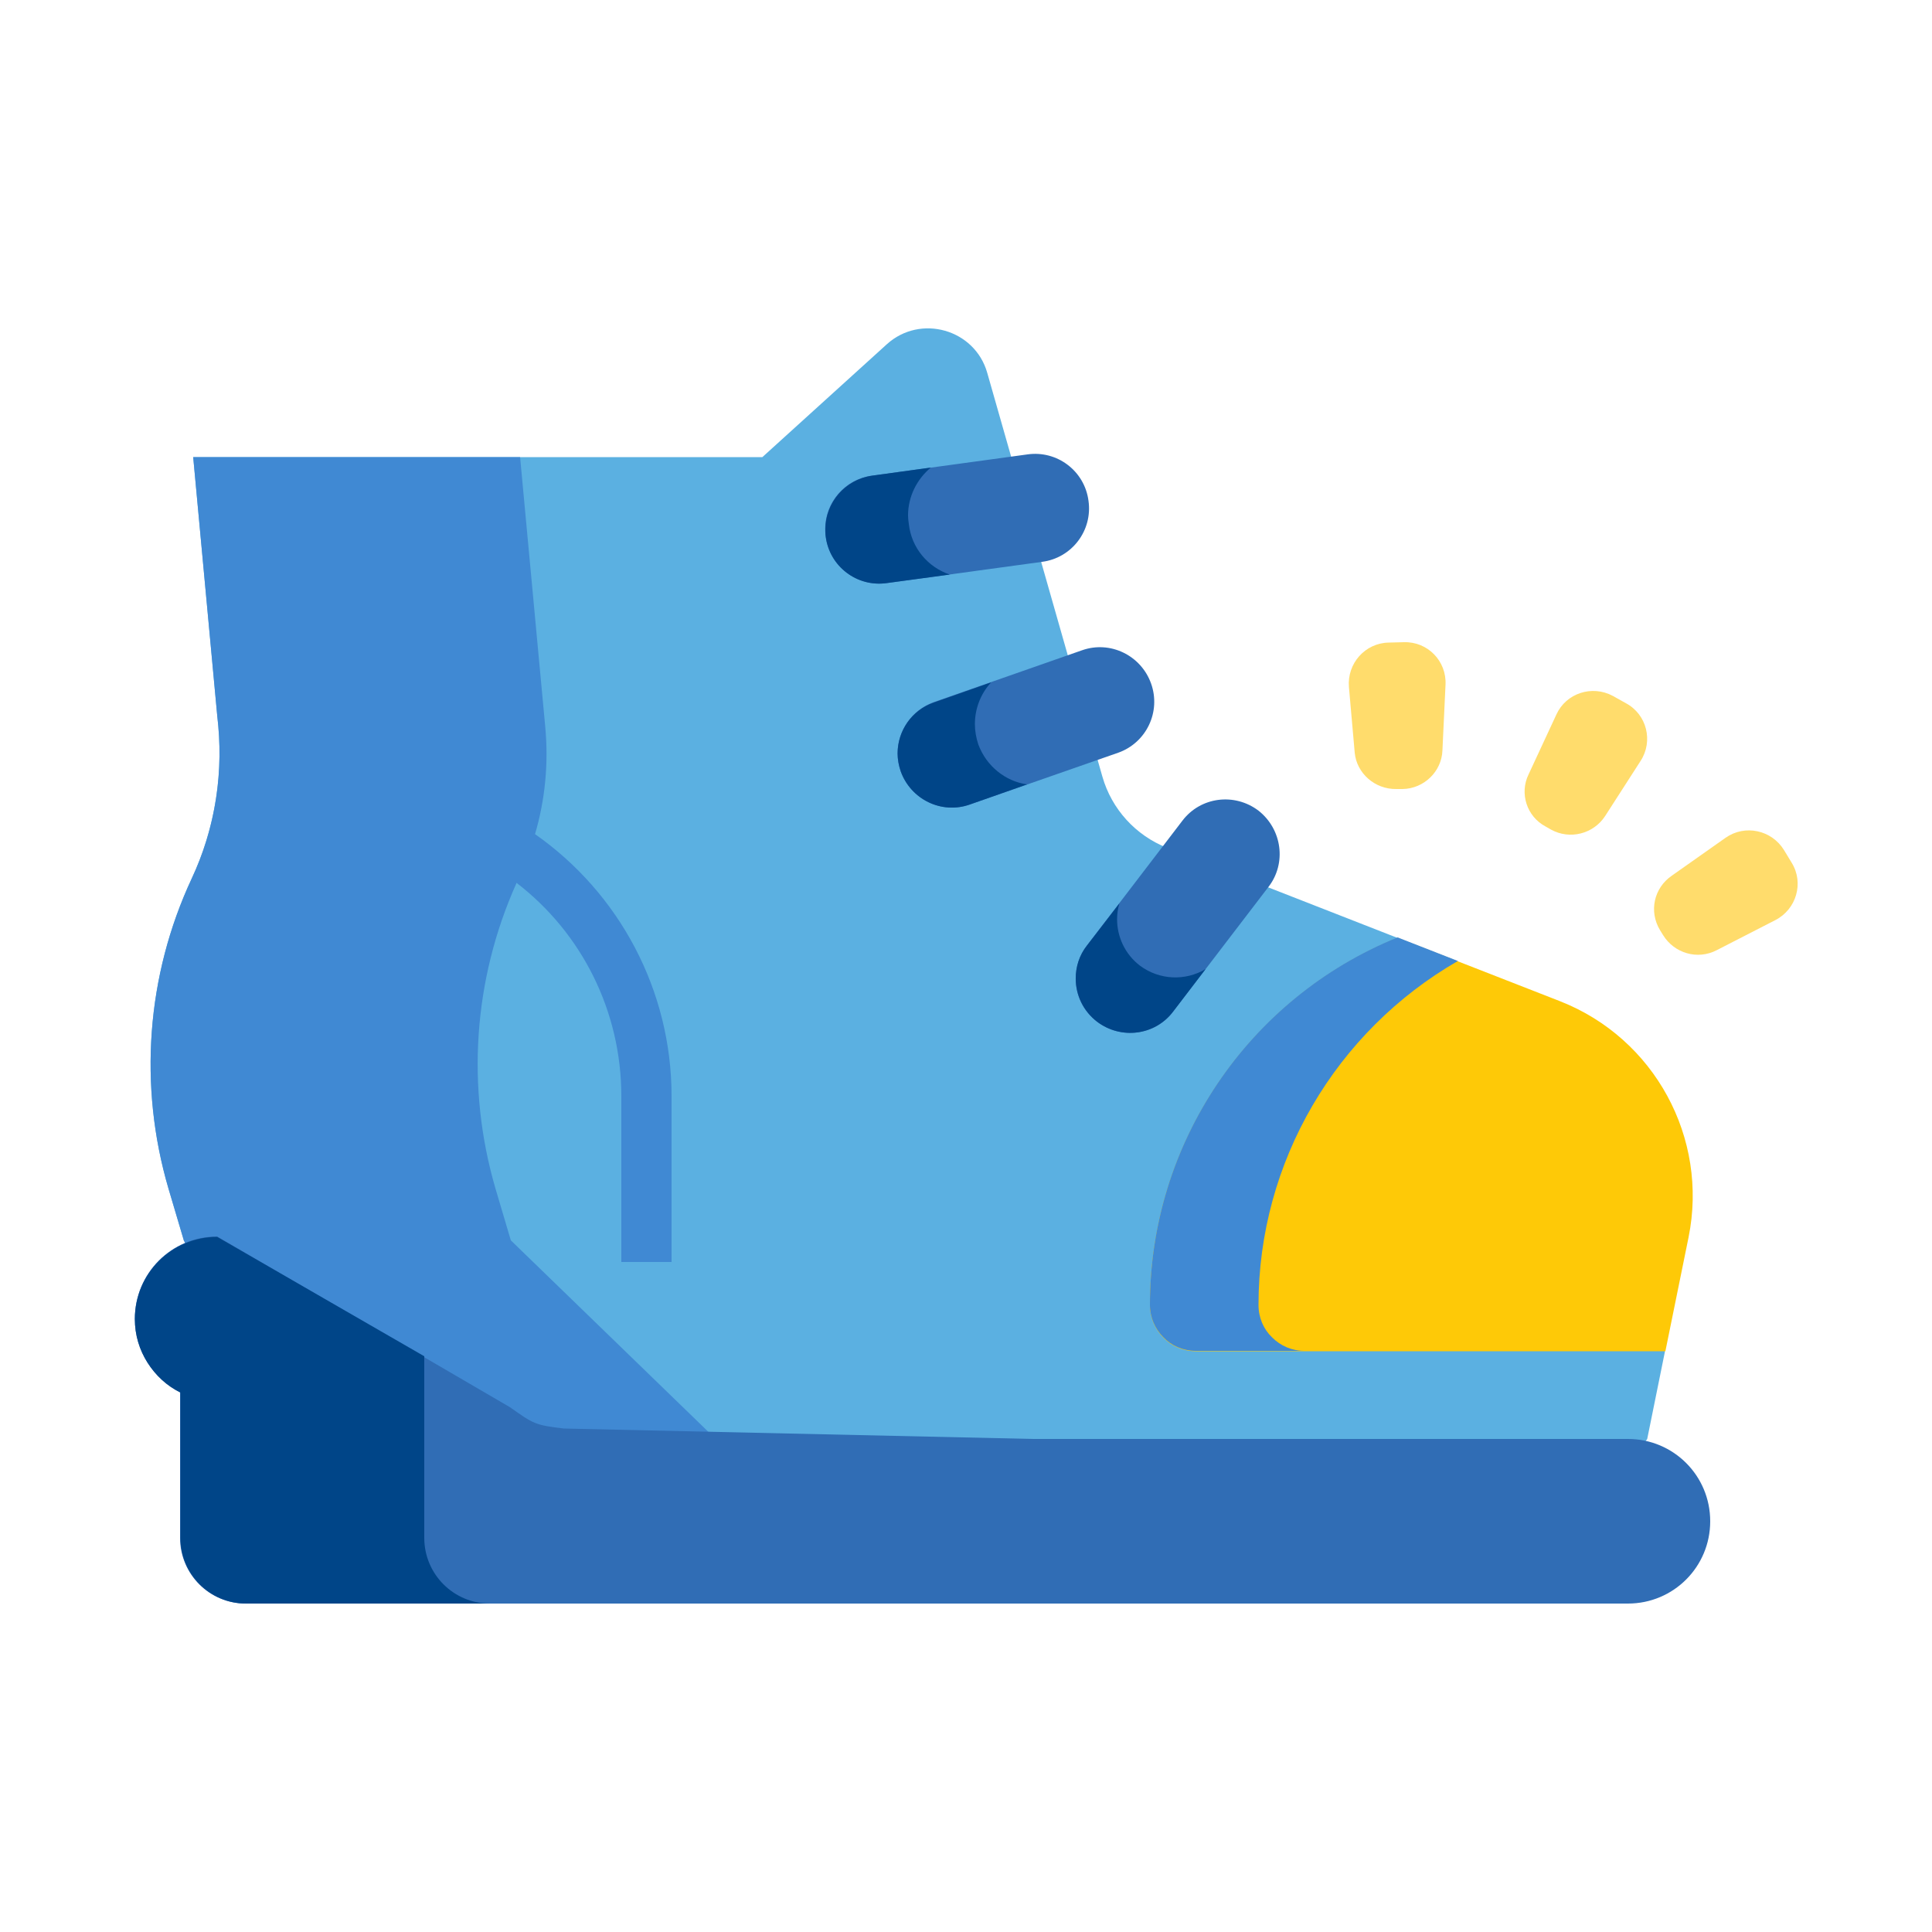<svg xmlns="http://www.w3.org/2000/svg" xmlns:xlink="http://www.w3.org/1999/xlink" id="Capa_1" x="0px" y="0px" viewBox="0 0 500 500" style="enable-background:new 0 0 500 500;" xml:space="preserve"> <style type="text/css"> .st0{fill:#5BB0E1;} .st1{fill:#FEC907;} .st2{fill:#4089D3;} .st3{fill:#306DB5;} .st4{fill:#004588;} .st5{fill:#FFDC6C;} </style> <g> <path class="st0" d="M47.6,321.1l-4-13.5c-7.8-26.6-5.7-55.1,6-80.2c5.7-12.2,8.1-25.8,6.9-39.3L50,118.3h147.3l32.2-29.2 c8.7-7.9,22.8-3.9,26,7.4L285.3,201c2.4,8.4,8.6,15.2,16.7,18.4l59.6,23.3l0.4,24c24.5,9.6,38.5,35.4,33.3,61.1l35.6,21.9 l-4.6,22.7l-21.5,30.7l-134.4-7.8l-142.1-13.6L69.3,340"></path> <path class="st1" d="M437,320.2l-6,29.5H309.5c-3.3,0-6.3-1.3-8.4-3.5c-2.2-2.2-3.5-5.2-3.5-8.4c0-41.8,25.4-79.4,64.1-95.1 l42,16.4C428.2,268.7,442.2,294.5,437,320.2L437,320.2z"></path> <path class="st2" d="M325.7,337.7c0,3.3,1.3,6.3,3.5,8.4c2.2,2.2,5.1,3.5,8.4,3.5h-28.1c-3.3,0-6.3-1.3-8.4-3.5 c-2.2-2.2-3.5-5.2-3.5-8.4c0-41.8,25.4-79.4,64.1-95.1l15.6,6.1C345.7,266.9,325.7,300.7,325.7,337.7z"></path> <path class="st2" d="M207.4,393.9L75.2,376.7l-27.6-55.6l-4-13.5c-7.8-26.6-5.7-55.1,6-80.2c6.2-13.2,8.4-27.9,6.6-42.3L50,118.3 h84.6l6.5,69.7c0.9,9.5,0,19-2.7,28.1c-1.1,3.7-2.4,7.4-4.1,10.9l-0.1,0.3c-0.2,0.5-0.4,0.9-0.6,1.4c-11.1,24.8-13,52.7-5.4,78.8 l4,13.5L207.4,393.9z"></path> <g> <path class="st3" d="M328.3,229.5l-24.7,32.3c-4.7,6.2-13.5,7.3-19.7,2.6c-6.2-4.7-7.3-13.5-2.6-19.7l24.7-32.3 c4.7-6.2,13.5-7.3,19.7-2.6C331.8,214.6,333,223.4,328.3,229.5z"></path> </g> <g> <path class="st3" d="M289.4,194.8L251,208.2c-7.3,2.6-15.3-1.3-17.9-8.6c-2.6-7.3,1.3-15.3,8.6-17.9l38.3-13.4 c7.3-2.6,15.3,1.3,17.9,8.6C300.5,184.2,296.7,192.2,289.4,194.8z"></path> </g> <g> <path class="st3" d="M269.7,145.4l-40.2,5.5c-7.7,1.1-14.8-4.3-15.8-12c-1.1-7.7,4.3-14.8,12-15.8l40.2-5.5 c7.7-1.1,14.8,4.3,15.8,12C282.8,137.3,277.4,144.4,269.7,145.4L269.7,145.4z"></path> </g> <g> <path class="st4" d="M312,250.8l-8.4,11c-4.7,6.2-13.5,7.3-19.7,2.6c-3.6-2.8-5.5-6.9-5.5-11.2c0-3,0.9-6,2.9-8.5l8.4-10.9 c-0.4,1.3-0.6,2.7-0.6,4.1c0,4.5,2,9,5.9,12C300.1,253.7,306.8,253.9,312,250.8L312,250.8z"></path> </g> <g> <path class="st4" d="M265.8,203l-14.8,5.2c-7.3,2.6-15.3-1.3-17.9-8.6c-0.5-1.5-0.8-3.1-0.8-4.6c0-5.8,3.6-11.2,9.4-13.2l14.8-5.2 c-2.7,2.9-4.2,6.8-4.2,10.8c0,1.7,0.3,3.5,0.9,5.3C255.3,198.3,260.2,202.2,265.8,203L265.8,203z"></path> </g> <g> <path class="st4" d="M245.8,148.7l-16.3,2.2c-7.7,1.1-14.8-4.3-15.8-12c-0.1-0.6-0.1-1.3-0.1-1.9c0-6.9,5.1-12.9,12.1-13.9 l15.2-2.1c-3.6,3-5.9,7.5-5.9,12.4c0,0.7,0.1,1.5,0.2,2.2C235.9,141.9,240.2,146.8,245.8,148.7L245.8,148.7z"></path> </g> <g> <path class="st5" d="M361.4,204.2l1.6,0c5.5-0.1,10.1-4.5,10.3-10l0.8-17c0.3-6.1-4.6-11.2-10.8-11l-3.9,0.1 c-6.1,0.1-10.8,5.4-10.3,11.5l1.5,17C351.1,200.1,355.8,204.3,361.4,204.2L361.4,204.2z"></path> <path class="st5" d="M400,213.9l1.4,0.8c4.9,2.7,11,1.1,14-3.5l9.2-14.3c3.3-5.1,1.6-12-3.8-14.9l-3.4-1.9 c-5.4-2.9-12.1-0.7-14.6,4.8l-7.2,15.5C393.2,205.3,395.1,211.3,400,213.9z"></path> <path class="st5" d="M429.6,240.7l0.8,1.3c2.9,4.7,8.9,6.5,13.9,3.9l15.2-7.8c5.4-2.8,7.4-9.6,4.2-14.8l-2-3.3 c-3.2-5.2-10.1-6.7-15.1-3.2l-13.9,9.8C428,229.8,426.7,235.9,429.6,240.7L429.6,240.7z"></path> </g> <path class="st2" d="M173.8,283.7v42.9h-13v-42.9c0-22.1-10.3-42.3-27.1-55.2L120.8,216l17.7-0.1 C160.2,231.1,173.8,256.2,173.8,283.7z"></path> <path class="st3" d="M257,415h164.3c11.8,0,21.3-9.5,21.3-21.3c0-11.8-9.5-21.3-21.3-21.3H267.4l-121.5-2.7 c-7.5-0.9-7.8-1.2-13.9-5.5l-75.8-44.2c-11.8,0-21.3,9.5-21.3,21.3c0,8.3,4.8,15.5,11.7,19V398c0,9.4,7.6,17,17,17H159"></path> <path class="st4" d="M56.2,320.1c-11.8,0-21.3,9.5-21.3,21.3c0,4.2,1.2,8,3.3,11.3c2.1,3.3,5,6,8.5,7.7V398c0,9.4,7.6,17,17,17 h63.1c-9.4,0-17-7.6-17-17v-47"></path> </g> </svg>